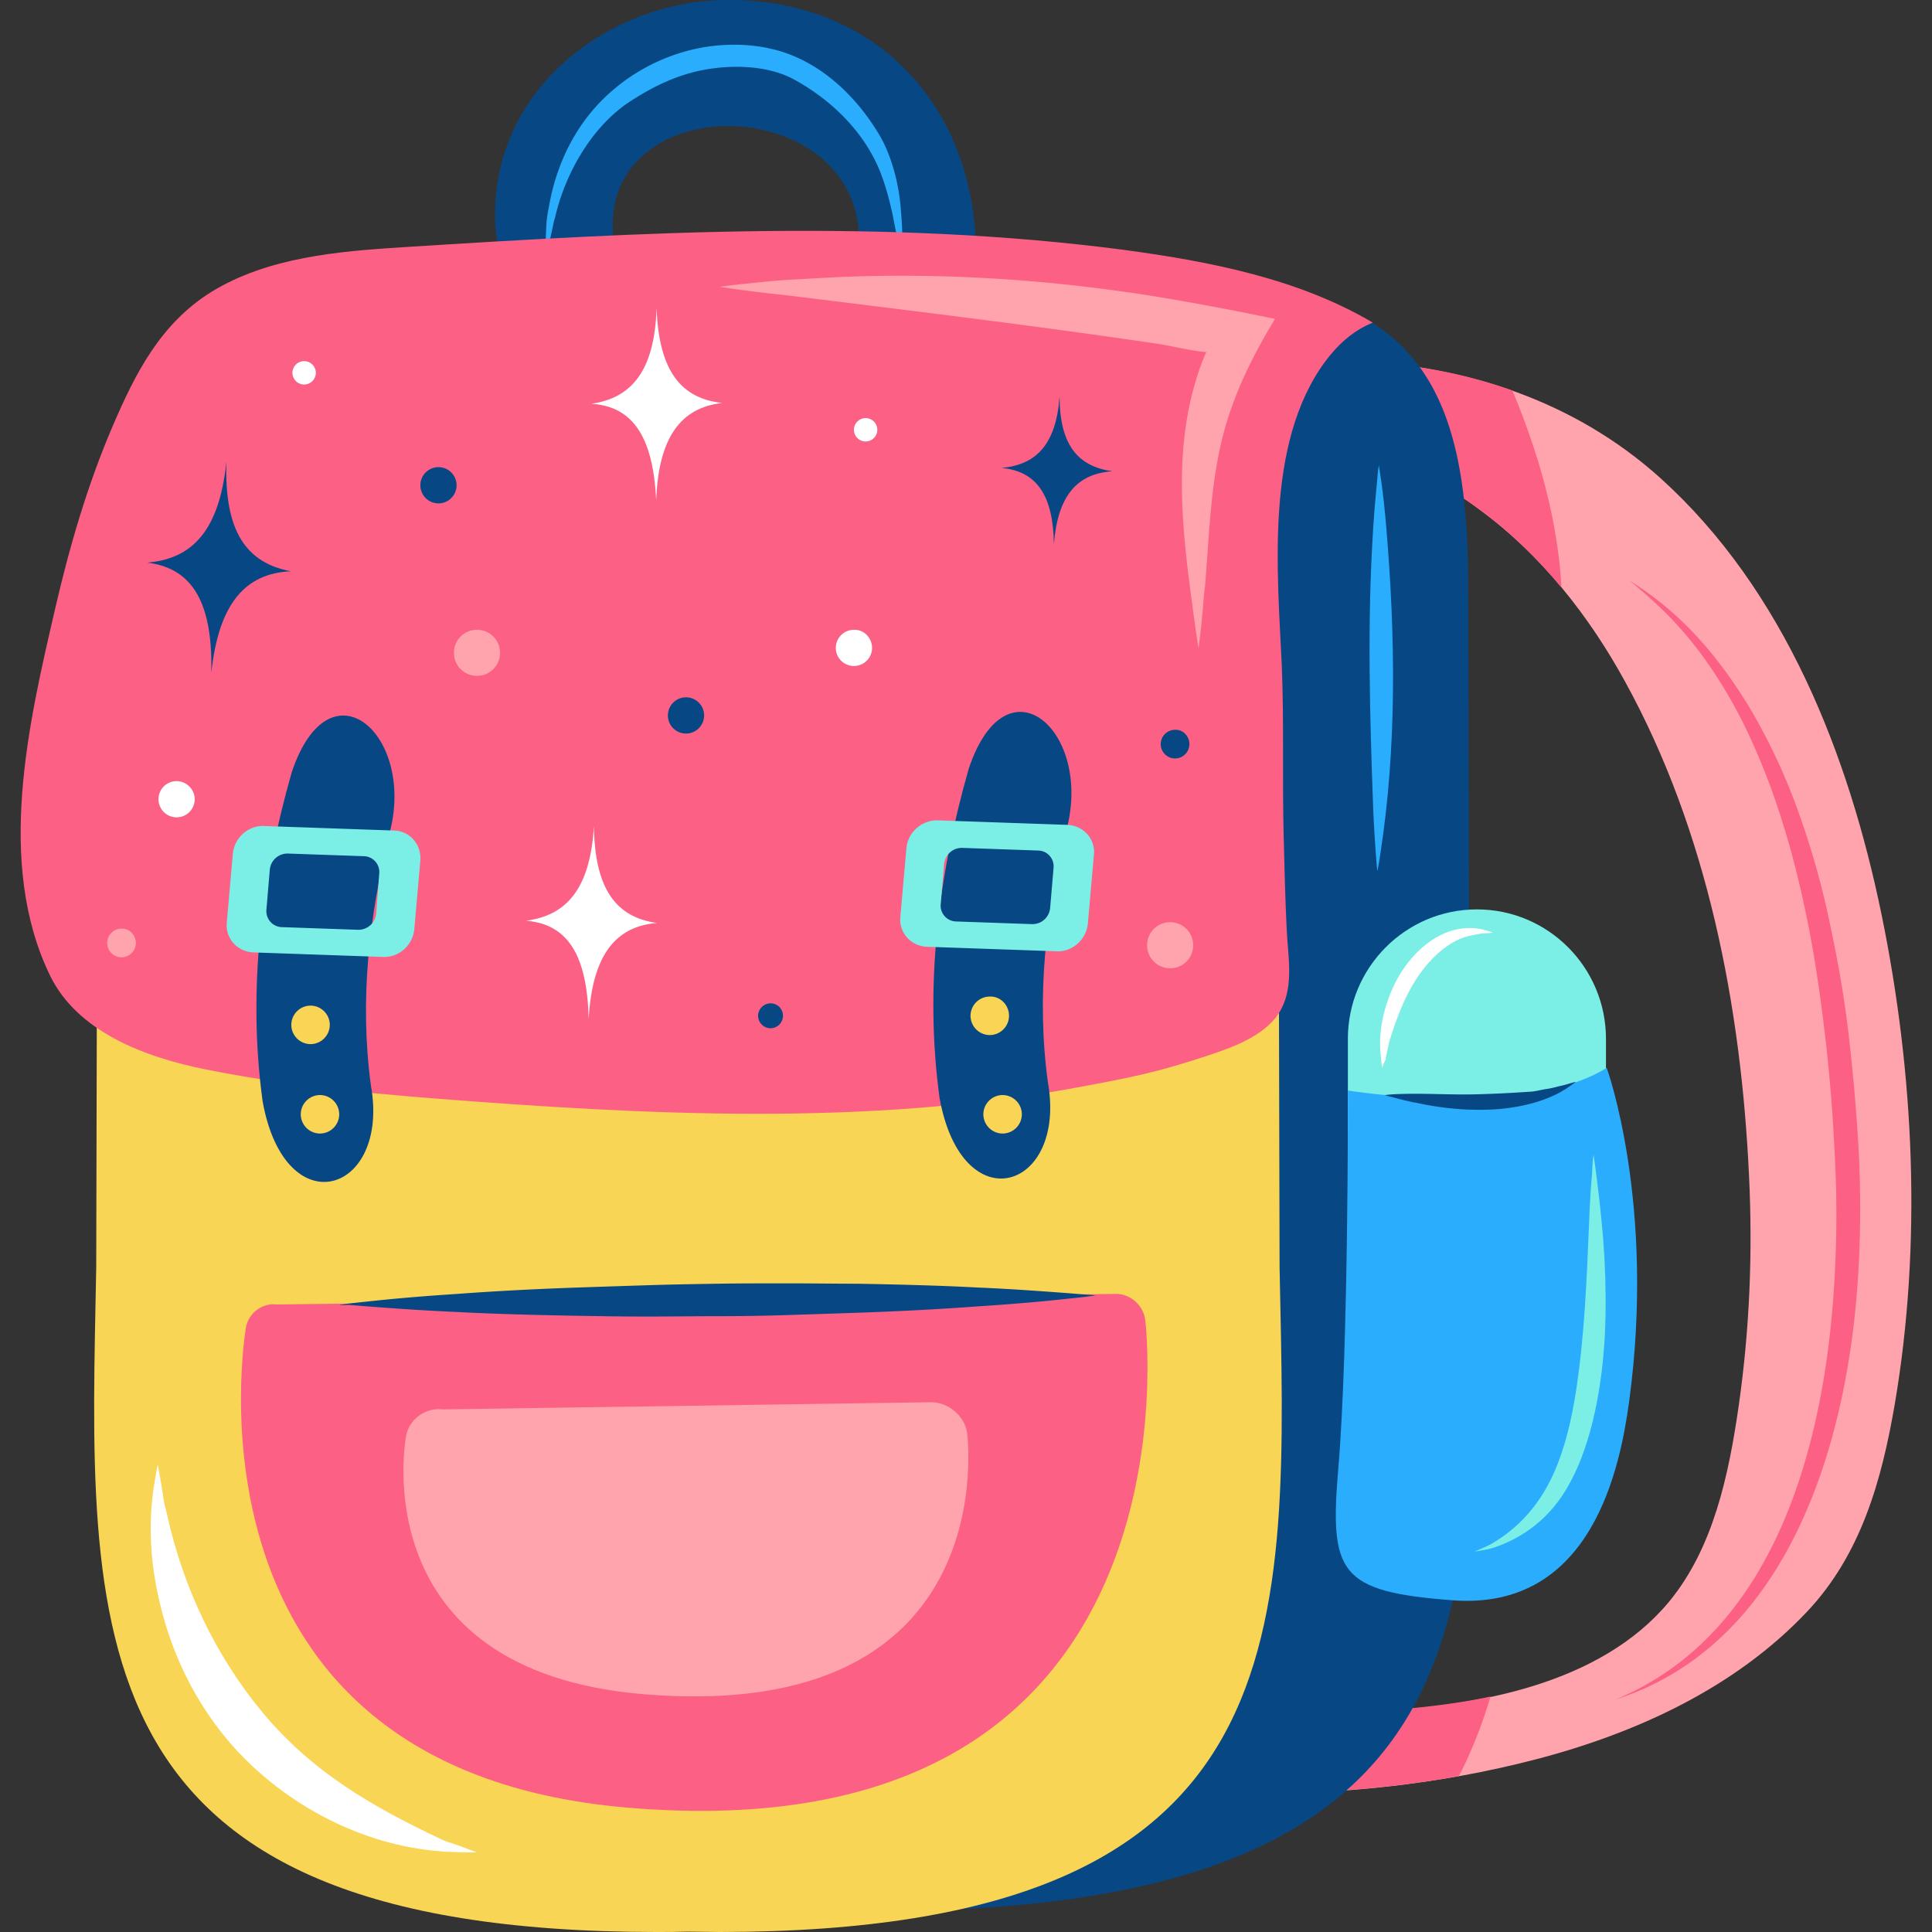 <svg width="120" height="120" fill="none" xmlns="http://www.w3.org/2000/svg"><rect width="100%" height="100%" fill="#333333" stroke="none"/><g clip-path="url(#clip0_3992_9849)"><path d="M80.039 27.398c2.906.047 7.828 1.172 11.812 4.22 3.891 2.835 6.891 6.702 9.094 10.734 5.133 9.328 7.196 20.203 7.688 30.632.234 4.782.047 9.516-.633 14.297-.633 4.406-1.594 8.883-4.336 12.211-4.29 5.156-11.977 6.469-18.234 6.797-6.586.281-13.22-.422-19.032-2.109-2.297-.704-4.945-.164-7.007.961-1.055.585-3.258 2.695-.961 3.375 11.695 3.539 25.078 3.843 36.914.773 6.328-1.641 12.445-4.477 16.875-9.164 3.398-3.586 4.664-8.25 5.461-12.867 1.71-10.008 1.218-20.578-.821-30.492-2.015-9.774-5.976-20.11-13.781-27.118-5.227-4.687-11.953-6.96-19.078-7.218-2.18-.07-5.203.773-6.563 2.484-1.453 1.828 1.22 2.438 2.602 2.484z" fill="#FFA4AC"/><path d="M90.797 30.89c2.344 1.524 4.43 3.47 6.187 5.602-.234-4.219-1.406-8.297-3.046-12.234-2.016-.727-4.126-1.219-6.282-1.524 1.29 2.625 2.367 5.391 3.14 8.157zm1.781 74.485c-1.945.422-3.867.633-5.836.82-.75 1.852-1.734 3.61-3.07 4.992a68.221 68.221 0 006.937-.867c.82-1.57 1.454-3.234 1.97-4.945z" fill="#FC6084"/><path fill-rule="evenodd" clip-rule="evenodd" d="M91.29 76.828l-.095-40.406c0-12.375-3.117-18.961-17.835-18.961l-20.72 2.437-11.905-.539c-14.72 0-26.625 4.688-26.625 17.086l-.094 40.407c-.446 22.921-1.922 41.836 36.562 41.836.703 0 1.407 0 2.086-.024.68 0 1.383.024 2.086.024 38.438-.024 36.985-18.938 36.54-41.86z" fill="#074784"/><path fill-rule="evenodd" clip-rule="evenodd" d="M79.477 78.703l-.094-39.89c0-12.211-11.344-22.126-25.336-22.126h-22.64c-13.993 0-25.337 9.915-25.337 22.125l-.093 39.891C5.555 101.32 4.148 119.977 40.734 120c.68 0 1.336 0 1.992-.023.657 0 1.313.023 1.993.023 36.586-.023 35.203-18.68 34.758-41.297z" fill="#F9D555"/><path fill-rule="evenodd" clip-rule="evenodd" d="M57.328 18.258c-1.804 0-3.82-1.195-3.984-3.844-.281-4.312-4.289-6.586-8.11-6.586-2.296 0-4.359.797-5.671 2.18-1.078 1.148-1.594 2.625-1.5 4.312.07 1.125-.235 2.063-.844 2.696-.586.632-1.5.984-2.508.984-1.781 0-3.797-1.195-3.937-3.844-.211-3.562.96-6.82 3.375-9.422C36.867 1.828 40.946.047 45.047 0h.258c8.555 0 14.719 5.86 15.281 14.602.07 1.125-.21 2.039-.797 2.695-.562.61-1.476.96-2.46.96z" fill="#074784"/><path d="M33.96 16.5s0-.14-.023-.422c0-.281-.046-.703-.046-1.219.023-.257.023-.562.047-.89 0-.164.023-.328.046-.492.024-.165.047-.352.094-.54.469-2.835 1.781-5.46 3.984-7.335 1.852-1.594 4.22-2.602 6.657-2.79 1.218-.093 2.437 0 3.61.329 2.741.773 4.944 2.93 6.35 5.343.4.704.68 1.477.891 2.25.235.891.352 1.735.399 2.485.07.726.07 1.383.093 1.898.024.516 0 .938 0 1.219v.422s-.093-.586-.28-1.64a112.59 112.59 0 00-.352-1.852c-.164-.704-.352-1.5-.657-2.32-.937-2.602-3.046-4.688-5.437-6-1.453-.798-3.375-.915-4.992-.704-1.922.235-3.586 1.008-5.18 2.04-2.39 1.546-4.055 4.476-4.687 7.218a4.546 4.546 0 00-.118.469c-.07.305-.117.586-.187.844-.094.515-.117.937-.164 1.218a6.098 6.098 0 01-.047.469z" fill="#29ADFC"/><path fill-rule="evenodd" clip-rule="evenodd" d="M69.773 15.516c-14.835-1.946-29.835-1.102-44.718-.164-4.102.258-8.414.633-11.906 2.765C9.938 20.11 8.39 23.25 7.03 26.391c-1.593 3.703-2.718 7.57-3.609 11.437-1.64 7.078-3.703 15.797-.305 22.781 1.688 3.446 5.79 5.04 9.657 5.813 4.664.938 9.445 1.43 14.203 1.805 13.218 1.03 26.836 1.734 39.914-.68 3.398-.633 4.898-.914 8.156-1.992 1.71-.563 3.75-1.336 4.547-2.907.773-1.476.398-3.304.328-4.898-.094-1.922-.14-3.82-.188-5.742-.093-3.656.024-7.125-.117-10.64-.258-5.743-1.078-13.805 2.696-18.915.773-1.031 1.687-1.898 2.953-2.414-4.594-2.719-10.078-3.797-15.493-4.523z" fill="#FC6084"/><path fill-rule="evenodd" clip-rule="evenodd" d="M18.117 47.977c-1.851 6.492-2.765 13.43-1.804 20.437 1.406 7.781 7.922 5.719 6.726-.984-.726-5.344-.094-10.547 1.125-15.563 1.735-6.187-3.68-10.992-6.047-3.89zm42.047-.211c-1.851 6.492-2.765 13.43-1.805 20.437 1.407 7.781 7.922 5.719 6.727-.984-.727-5.344-.117-10.547 1.125-15.563 1.734-6.21-3.68-11.015-6.047-3.89z" fill="#074784"/><path fill-rule="evenodd" clip-rule="evenodd" d="M24.469 51.586l-8.063-.281c-.984-.047-1.851.726-1.945 1.734l-.375 4.266c-.094.984.656 1.804 1.64 1.851l8.063.282c.984.046 1.852-.727 1.945-1.735l.375-4.265c.07-.985-.656-1.829-1.64-1.852zm-1.102 5.156a1.11 1.11 0 01-1.148 1.008l-4.711-.164a.992.992 0 01-.961-1.078l.21-2.485a1.103 1.103 0 011.126-1.007l4.71.164a.98.98 0 01.962 1.078l-.188 2.484zm42.938-5.508l-8.063-.28a1.917 1.917 0 00-1.945 1.733l-.375 4.266c-.094.984.656 1.805 1.64 1.852l8.063.281c.984.047 1.852-.727 1.945-1.734l.375-4.266c.094-.984-.656-1.805-1.64-1.852zm-1.078 5.157a1.103 1.103 0 01-1.125 1.008l-4.711-.165a.98.98 0 01-.961-1.078l.21-2.484a1.103 1.103 0 011.126-1.008l4.71.164a.98.98 0 01.962 1.078l-.211 2.485z" fill="#7BEFE5"/><path fill-rule="evenodd" clip-rule="evenodd" d="M71.133 81.984c-.117-.914-.938-1.64-1.852-1.617l-52.078.656c-.89-.117-1.758.516-1.922 1.407 0 0-4.851 27.351 23.578 29.836 36.375 3.164 32.274-30.282 32.274-30.282z" fill="#FC6084"/><path fill-rule="evenodd" clip-rule="evenodd" d="M60.07 89.016c-.14-1.055-1.148-1.922-2.226-1.922l-30.328.445c-1.078-.14-2.11.61-2.297 1.664 0 0-2.79 14.578 14.789 16.031 22.5 1.852 20.063-16.218 20.063-16.218z" fill="#FFA4AC"/><path fill-rule="evenodd" clip-rule="evenodd" d="M99.75 78.305c0 4.43-3.586 8.039-8.016 8.039s-8.015-3.61-8.015-8.04v-13.78c0-4.43 3.586-8.04 8.015-8.04 4.43 0 8.016 3.61 8.016 8.04v13.78z" fill="#7BEFE5"/><path fill-rule="evenodd" clip-rule="evenodd" d="M83.719 67.734s10.922 1.782 16.078-1.406c0 0 3.07 8.438 1.383 20.79-.54 3.866-2.227 12.937-10.946 12.28-7.101-.539-7.664-1.687-7.101-8.296.633-7.524.586-23.368.586-23.368z" fill="#29ADFC"/><path d="M85.852 66.328s-.047-.187-.07-.539c0-.094-.024-.188-.024-.281-.164-1.406.21-3.024.82-4.29.961-2.038 3.047-4.007 5.484-3.492.047 0 .094.024.165.047.328.094.515.141.515.141-.023 0-.094 0-.117.023-.117.024-.234.024-.352.024-.328.023-.656.094-.984.164-1.312.281-2.46 1.43-3.187 2.484-.797 1.172-1.313 2.508-1.735 3.844-.094.281-.14.516-.187.75-.024.117-.047.211-.07.328a1.155 1.155 0 00-.047.281c-.165.329-.211.516-.211.516z" fill="#fff"/><path d="M77.227 19.406a207.642 207.642 0 00-4.032-.75c-6.68-1.172-13.57-1.71-20.343-1.476-1.36.047-2.72.14-4.079.21-.68.048-1.359.118-2.039.188-.68.07-1.359.14-2.039.235 1.36.21 2.696.375 4.055.515 7.781.961 15.54 1.899 23.297 3.047.328.047 2.812.586 2.883.469-.094.21-.188.445-.282.68-1.851 4.968-1.265 10.124-.562 15.257.047.422.117.82.164 1.242l.188 1.243c.117-.82.21-1.664.28-2.508 0 0 .094-1.242.118-1.242.234-2.696.305-5.414.82-8.086.586-3.164 1.875-5.883 3.54-8.625l-1.97-.399z" fill="#FFA4AC"/><path d="M9.797 90.96s.023.142.07.376c.047.258.118.61.188 1.102.047.234.07.492.117.773s.14.562.211.89c.984 4.454 2.977 8.696 5.883 12.212 3.094 3.75 6.89 5.929 11.226 7.968.258.117.516.188.727.258.445.141.797.305 1.031.375.235.094.375.141.375.141h-.398c-.258 0-.633 0-1.102-.024-.234-.023-.515 0-.797-.047-4.828-.375-9.492-2.836-12.726-6.375-2.508-2.765-4.125-6.187-4.852-9.843-.422-2.086-.515-4.22-.21-6.329.07-.468.14-.843.187-1.101.047-.234.07-.375.07-.375z" fill="#fff"/><path d="M86.016 68.016s.187-.024.515-.047c1.711-.094 3.446.047 5.18 0a72 72 0 002.25-.094l1.125-.07c.328-.024.633-.118.96-.164a6 6 0 00.75-.164c.118-.024.212-.047.306-.07.093-.024.187-.048.257-.071.305-.094.516-.14.516-.14s-.14.117-.422.304a4.76 4.76 0 00-.234.164 1.747 1.747 0 00-.281.164c-1.172.633-2.508.938-3.82 1.055-1.735.14-3.516-.024-5.204-.399h-.047a18.699 18.699 0 01-1.336-.328c-.351-.07-.515-.14-.515-.14zM21.07 81.047s.188-.024.516-.07c.352-.047.844-.094 1.5-.165 1.289-.14 3.117-.304 5.32-.445 2.203-.164 4.758-.305 7.524-.398a1814.7 1814.7 0 014.242-.14c1.453-.048 2.906-.071 4.383-.095 1.476-.023 2.93-.023 4.383-.023 1.453 0 2.859.023 4.242.023 2.742.047 5.32.118 7.523.235 2.203.094 4.031.234 5.32.328.633.047 1.149.094 1.5.117.352.023.54.047.54.047s-.188.023-.516.07c-.352.047-.844.094-1.5.164-1.29.14-3.117.305-5.32.446-2.204.164-4.758.304-7.524.398a1814.7 1814.7 0 01-4.242.14c-1.453.048-2.906.071-4.383.071-1.476 0-2.93.023-4.383.023-1.453 0-2.86-.023-4.242-.046-2.742-.047-5.32-.118-7.523-.235-2.203-.094-4.032-.234-5.32-.328-.633-.047-1.15-.094-1.5-.117-.352.023-.54 0-.54 0z" fill="#074784"/><path fill-rule="evenodd" clip-rule="evenodd" d="M31.055 40.547a1.42 1.42 0 01-1.43 1.43 1.42 1.42 0 01-1.43-1.43c0-.797.633-1.43 1.43-1.43.797 0 1.43.633 1.43 1.43zM74.11 58.71a1.42 1.42 0 01-1.43 1.43 1.42 1.42 0 01-1.43-1.43 1.42 1.42 0 011.43-1.429c.797 0 1.43.633 1.43 1.43zm-65.672-.14a.89.89 0 11-.891-.89c.492-.024.89.398.89.89z" fill="#FFA4AC"/><path fill-rule="evenodd" clip-rule="evenodd" d="M48.633 63.094a.78.78 0 01-.774.773.78.78 0 01-.773-.773.78.78 0 01.773-.774c.446 0 .774.352.774.774zm25.242-16.875a.89.89 0 11-.89-.89c.492-.024.89.398.89.89zm-30.141-1.781a1.125 1.125 0 11-2.25-.001 1.125 1.125 0 012.25 0zM28.36 30.14a1.125 1.125 0 11-2.251 0 1.125 1.125 0 012.25 0z" fill="#074784"/><path fill-rule="evenodd" clip-rule="evenodd" d="M54.164 40.242a1.125 1.125 0 11-1.125-1.125c.61-.023 1.125.492 1.125 1.125zm-42.07 9.398a1.125 1.125 0 11-1.125-1.124c.61 0 1.125.515 1.125 1.125zm7.523-26.484a.73.73 0 01-.726.727.73.73 0 01-.727-.727.73.73 0 01.727-.726.73.73 0 01.726.726zm34.875 3.539a.73.73 0 01-.726.727.73.73 0 01-.727-.727.73.73 0 01.727-.726.73.73 0 01.726.726z" fill="#fff"/><path fill-rule="evenodd" clip-rule="evenodd" d="M14.063 28.688c-.141 4.359 1.265 6.28 4.007 6.796-2.836.118-4.5 2.016-4.945 6.328.094-4.242-1.078-6.515-3.984-6.867 2.812-.234 4.476-1.992 4.921-6.258z" fill="#074784"/><path fill-rule="evenodd" clip-rule="evenodd" d="M36.89 51.305c.047 3.96 1.407 5.672 3.915 6.023-2.578.211-4.008 1.992-4.242 5.953-.094-3.867-1.243-5.883-3.891-6.093 2.531-.329 3.984-1.993 4.219-5.883zm3.891-32.18c.14 3.96 1.547 5.625 4.078 5.906-2.554.282-3.96 2.11-4.101 6.047-.188-3.844-1.383-5.836-4.031-6 2.507-.351 3.937-2.062 4.054-5.953z" fill="#fff"/><path fill-rule="evenodd" clip-rule="evenodd" d="M65.813 24.61c0 3.046 1.148 4.359 3.28 4.663-2.179.141-3.398 1.5-3.632 4.524-.047-2.953-1.008-4.524-3.258-4.734 2.156-.188 3.399-1.454 3.61-4.454z" fill="#074784"/><path d="M98.977 71.719s.023.117.046.304c.024.211.07.493.118.868.093.75.234 1.828.351 3.14.07.656.117 1.36.164 2.11.164 3.21.094 6.351-.586 9.515-.375 1.735-.937 3.469-1.875 4.992-1.054 1.688-2.554 2.86-4.453 3.493-.375.117-.68.14-.867.187-.21.024-.305.047-.305.047s.094-.047.282-.117c.187-.094.468-.188.796-.375 1.735-1.008 2.977-2.461 3.82-4.29.75-1.663 1.15-3.445 1.43-5.25.516-3.398.657-6.843.797-10.265.047-1.289.118-2.39.188-3.14.023-.774.094-1.22.094-1.22z" fill="#7BEFE5"/><path d="M85.64 28.898s.071.399.165 1.079c.094.68.21 1.664.305 2.859.562 6.703.656 13.547-.375 20.203-.094.68-.188 1.078-.188 1.078s-.047-.398-.094-1.078c-.047-.703-.117-1.687-.164-2.86-.21-5.765-.375-11.554 0-17.32.07-1.172.164-2.18.235-2.859.047-.703.117-1.102.117-1.102z" fill="#29ADFC"/><path fill-rule="evenodd" clip-rule="evenodd" d="M20.484 63.656a1.2 1.2 0 01-1.195 1.196 1.2 1.2 0 01-1.195-1.196 1.2 1.2 0 011.195-1.195 1.2 1.2 0 011.195 1.195zm.586 5.554a1.2 1.2 0 01-1.195 1.196 1.2 1.2 0 01-1.195-1.195 1.2 1.2 0 011.195-1.195 1.2 1.2 0 011.195 1.195zm41.602-6.116a1.2 1.2 0 01-1.195 1.195 1.2 1.2 0 01-1.196-1.195 1.2 1.2 0 011.196-1.196c.656-.023 1.195.516 1.195 1.196zm.797 6.116a1.2 1.2 0 01-1.196 1.196 1.2 1.2 0 01-1.195-1.195 1.2 1.2 0 011.195-1.195 1.2 1.2 0 011.196 1.195z" fill="#F9D455"/><path d="M101.156 36.023s.258.164.75.493a18.92 18.92 0 012.016 1.57c.82.727 1.758 1.687 2.695 2.883a29.47 29.47 0 012.789 4.289 37.371 37.371 0 012.414 5.508 50.685 50.685 0 011.805 6.445c.492 2.273.914 4.617 1.195 7.031.282 2.414.492 4.852.633 7.313.117 2.46.117 4.945-.023 7.36-.586 10.429-4.196 23.155-15.094 26.648 10.219-4.219 13.172-16.547 13.641-26.743a67.414 67.414 0 00-.024-7.218 103.397 103.397 0 00-.586-7.22c-.281-2.366-.609-4.71-1.054-6.937-.446-2.226-.961-4.36-1.594-6.351a42.496 42.496 0 00-2.11-5.485 29.762 29.762 0 00-2.484-4.336 23.83 23.83 0 00-2.461-3 29.276 29.276 0 00-1.852-1.71c-.398-.352-.656-.54-.656-.54z" fill="#FC6084"/></g><defs><clipPath id="clip0_3992_9849"><path fill="#fff" d="M0 0h120v120H0z"/></clipPath></defs></svg>